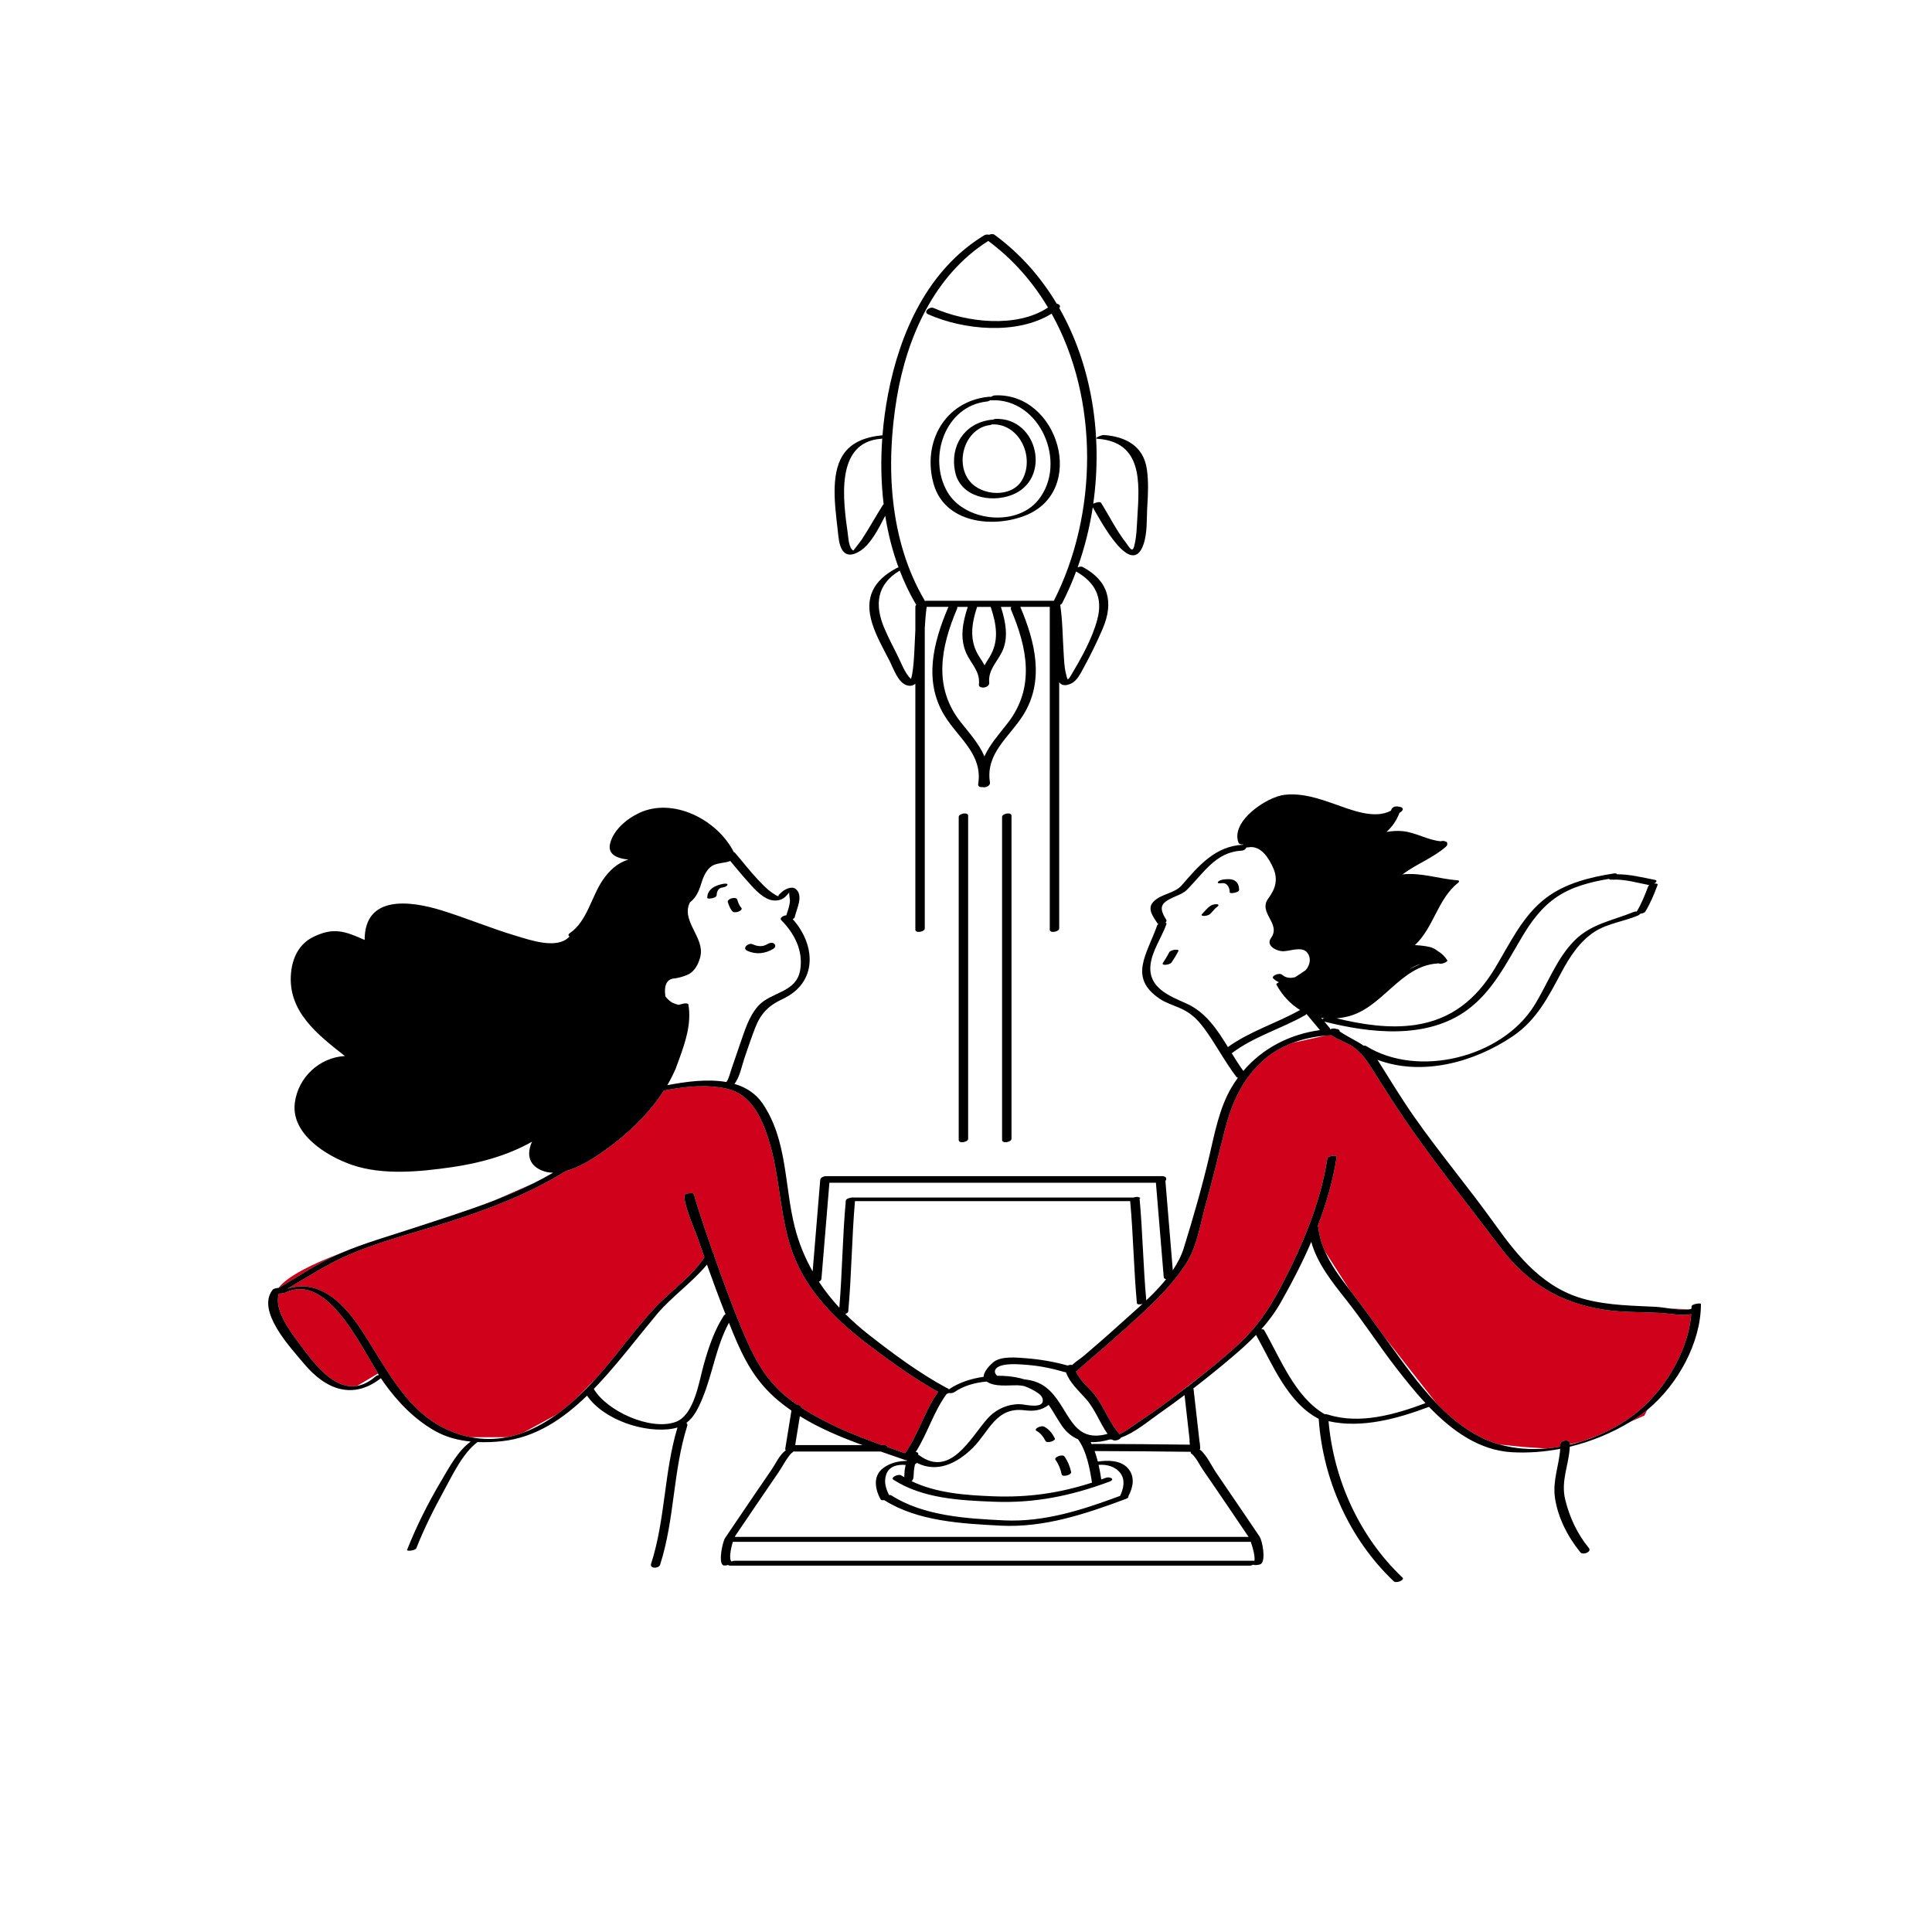 <svg xmlns="http://www.w3.org/2000/svg" xmlns:xlink="http://www.w3.org/1999/xlink" id="Layer_1" x="0px" y="0px" width="595.28px" height="595.28px" viewBox="0 0 595.28 595.28" xml:space="preserve"><path id="color_x5F_2" fill="#d0021b" d="M116.459,423.208l-6.431,3.811c-7.477,1.278-13.689-7.517-18.114-13.484 c-2.579-3.479-7.627-10.128-5.97-14.982c0.48,0.071,1.597-0.094,1.968-0.273C100.362,392.241,110.294,413.034,116.459,423.208z  M244.976,387.927c-5.019-12.032-4.328-25.219-8.367-37.497c-2.124-6.456-5.416-13.372-12.698-14.983 c-3.145-0.695-6.333-0.869-9.518-0.717l-1.364,0.094c-2.844,0.216-5.681,0.658-8.475,1.221c-5.391,8.379-13.4,15.421-21.427,20.602 c-2.393,1.544-5.525,3.302-8.745,4.168c-12.77,7.908-26.997,12.964-41.32,17.295c-8.582,2.595-17.511,5.007-25.739,8.585 c-6.604,2.873-12.611,6.771-18.794,10.411c9.165-3,16.504,3.487,21.809,11.169c7.958,11.523,14.135,26.376,27.808,32.371 c2.343,1.027,4.639,1.74,6.885,2.181h11.185c1.729-0.337,3.425-0.815,5.082-1.43l10.039-5.456c2.229-1.591,4.371-3.373,6.424-5.274 l5.813-5.915c0.535-0.591,1.064-1.186,1.583-1.784c5.655-6.518,10.681-13.634,16.561-19.945c4.883-5.24,11.374-9.608,15.317-15.612 c-0.714-2.036-1.424-4.074-2.119-6.115c-0.461-1.355-5.252-12.353-3.705-13.344c0.624-0.4,3.558-0.554,2.269,0.271 c0.619-0.396,0.336-0.127,0.618,0.841c0.321,1.105,0.662,2.204,1.013,3.299c1.162,3.628,2.377,7.24,3.626,10.839 c0.373,1.074,0.754,2.145,1.13,3.218c0.177,0.016,0.28,0.049,0.249,0.098c-0.045,0.071-0.095,0.139-0.141,0.209 c2.722,7.748,5.55,15.467,8.712,23.043c3.639,8.721,7.308,15.951,15.14,21.773c0.629,0.467,1.267,0.917,1.909,1.36 c0.632-0.031,1.174,0.195,1.142,0.761c7.678,5.062,16.209,8.491,24.86,11.59c0.243,0,0.486,0,0.729,0c0.695,0,0.924,0.25,0.88,0.572 c1.837,0.65,3.676,1.291,5.512,1.932c4.18-5.878,5.979-13.053,10.2-18.903c-7.238-3.955-14.247-9.069-20.801-13.992 C258.692,407.679,249.669,399.178,244.976,387.927z M104.55,386.304c0.133-0.058,0.269-0.11,0.402-0.167 c-8.611,3.261-16.279,6.994-19.139,10.675c0.036-0.003,0.072-0.007,0.107-0.01C92.061,393.205,98.01,389.149,104.55,386.304z  M152.431,369.828c4.075-1.583,8.089-3.311,12.017-5.273L152.431,369.828z M355.261,398.632l-2.076,2.015 c0,0.005,0.001,0.011,0.001,0.017C353.887,399.999,354.579,399.321,355.261,398.632z M502.428,438.029l4.239-1.87 c0,0,0.318-0.676,0.855-1.713c-1.214,1.004-2.461,1.933-3.74,2.752C503.336,437.483,502.881,437.754,502.428,438.029z  M520.468,403.438l-6.025-0.274C516.615,403.452,518.931,403.703,520.468,403.438z M512.097,404.572 c-5.896-0.367-11.822-0.125-17.684-1.007c-13.863-2.085-23.965-8.38-32.351-19.502c-8.932-11.846-18.226-23.5-26.787-35.614 c-4.43-6.27-8.466-12.68-12.552-19.164c-2.082-3.304-4.177-6.197-7.836-7.867c-1.643-0.75-3.223-1.48-4.716-2.436 c-0.643,0.028-1.285,0.066-1.928,0.123c-1.744,0.387-4.588,1.019-9.243,2.054c-0.283,0.063-0.539,0.144-0.813,0.212 c-3.501,1.337-6.764,3.26-9.539,5.878c-6.127,5.783-9.21,12.897-11.264,20.958c-1.973,7.742-3.8,15.5-5.955,23.197 c-1.61,5.751-2.604,12.66-5.867,17.772c-5.017,7.862-12.35,14.357-19.232,20.543c-3.302,2.968-6.655,5.878-10.027,8.766 c-1.039,0.889-2.084,1.771-3.109,2.677c-0.425,0.375-1.011,1.32-0.816,0.561c-0.091,0.356-0.436,0.64-0.857,0.825 c1.437,3.256,4.53,5.254,6.517,8.222c2.443,3.649,4.015,7.754,6.888,11.101c1.905-0.783,3.904-2.436,5.381-3.41 c3.238-2.135,6.409-4.37,9.528-6.674c0.59-0.436,1.173-0.882,1.761-1.321l9.756-7.531c3.185-2.56,6.318-5.183,9.35-7.913 c6.44-5.798,10.342-11.592,14.377-19.369c6.332-12.202,11.782-25.026,13.896-38.69c0.121-0.781,3.003-1.316,2.871-0.463 c-1.134,7.329-3.214,14.472-5.893,21.407c0.133,0.026,0.221,0.072,0.229,0.146c0.284,2.668,1.036,5.182,2.089,7.574l7.47,11.64 c3.808,4.877,7.386,9.839,10.986,14.853l15.73,20.089c3.205,3.347,6.674,6.361,10.469,8.742l2.527,1.453 c0.486,0.257,0.969,0.521,1.465,0.756c1.67,0.79,3.405,1.421,5.184,1.919l7.232,0.748l7.115,0.474 c1.437-0.123,2.872-0.316,4.301-0.566c0.007-0.237,0.017-0.473,0.015-0.712c-0.007-1.289,2.926-1.74,2.935-0.227 c0,0.069-0.004,0.136-0.005,0.204l3.276-0.756c0.294-0.089,0.586-0.183,0.877-0.277l4.703-1.763 c4.076-1.746,7.88-3.959,11.187-6.525c2.694-2.091,5.255-4.687,7.555-7.596c0.442-0.635,0.898-1.242,1.359-1.802 c4.577-6.357,7.845-13.984,8.438-21.357C518.271,405.498,514.68,404.733,512.097,404.572z"></path><path id="color_x5F_1" d="M231.879,290.933c1.501,0.696,3.082,0.883,4.547-0.024c0.607-0.375,1.436-0.622,2.081-0.163 c0.557,0.396,0.402,1.206-0.144,1.544c-2.529,1.565-5.404,1.916-8.145,0.644C228.533,292.151,230.633,290.355,231.879,290.933z  M224.256,277.959c0.338,1.013,0.695,2.071,1.442,2.863c0.732,0.775,3.491-0.305,2.685-1.159c-0.655-0.693-0.934-1.594-1.229-2.48 C226.795,276.108,223.912,276.93,224.256,277.959z M222.954,272.304c-2.409,0.431-4.985,1.542-5.043,4.319 c-0.012,0.548,2.878,0.128,2.897-0.776c0.014-0.635,0.17-1.277,0.582-1.775c0.372-0.449,0.712-0.525,1.055-0.586 c0.495-0.088,1.457-0.292,1.688-0.831C224.355,272.136,223.136,272.271,222.954,272.304z M361.892,292.646 c-0.548,0.088-1.403,0.306-1.681,0.854c-0.559,1.102-1.208,2.145-1.893,3.172c-0.351,0.526,0.301,0.619,0.718,0.599 c0.554-0.026,1.588-0.211,1.931-0.725c0.76-1.139,1.495-2.285,2.116-3.508C363.349,292.511,362.059,292.619,361.892,292.646z  M374.932,278.604c-0.68-0.053-1.488,0.161-2.049,0.549c-1.002,0.693-1.696,1.643-2.537,2.502c-0.473,0.482,0.41,0.578,0.708,0.561 c0.641-0.037,1.467-0.238,1.933-0.715c0.712-0.727,1.293-1.588,2.139-2.173C375.589,279.008,375.497,278.649,374.932,278.604z  M381.799,274.177c-0.018-1.043-0.29-2.053-1.159-2.703c-1.023-0.765-2.522-0.629-3.702-0.478c-0.484,0.062-1.458,0.304-1.693,0.811 c-0.233,0.503,1.014,0.336,1.169,0.316c1.74-0.222,2.461,1.353,2.487,2.831C378.91,275.487,381.813,275.033,381.799,274.177z  M524.086,401.767c0,11.956-7.145,24.891-16.564,32.679c-1.214,1.004-2.461,1.933-3.74,2.752c-0.445,0.285-0.901,0.556-1.354,0.831 c-5.768,3.498-12.139,6.137-18.751,7.736c-0.257,5.641-2.85,10.504-1.39,16.378c1.359,5.471,3.707,10.486,7.286,14.861 c0.932,1.139-1.826,2.284-2.654,1.271c-3.856-4.714-6.943-10.727-7.817-16.812c-0.765-5.331,1.296-9.928,1.618-15.05 c-4.888,0.942-9.874,1.315-14.812,1.046c-10.185-0.556-18.57-6.661-25.613-13.985c-9.601,3.606-20.692,6.726-30.954,4.412 c1.602,18.12,9.54,35.631,22.79,48.201c0.796,0.755-1.936,1.856-2.688,1.142c-13.693-12.99-21.838-31.298-23.131-50.062 c-9.572-4.934-14.271-16.862-19.301-25.847c-2.105,2.182-4.381,4.252-6.849,6.361c-4.077,3.483-8.252,6.864-12.508,10.14 c0.059,0.094,0.104,0.201,0.119,0.331c0.597,5.274,1.194,10.547,1.792,15.821c0.148,0.732,0.176,1.143,0.235,2.17 c0.01,0.173-0.05,0.335-0.154,0.481c0.016,0.01,0.035,0.018,0.049,0.028c2.045,1.527,3.626,5.077,5.044,7.143 c2.834,4.132,5.652,8.274,8.463,12.421c1.625,2.396,3.249,4.793,4.869,7.193c0.911,1.35,1.997,7.278,0.473,8.445 c-0.459,0.352-1.893,0.488-2.427,0.251c-0.345,0.175-0.717,0.299-1,0.299c-53.33,0-106.66,0-159.989,0 c-0.468,0-0.698-0.088-0.77-0.221c-0.62,0.211-1.323,0.283-1.668,0.019c-1.345-1.03-0.076-7.137,0.758-8.372 c1.758-2.602,3.518-5.202,5.281-7.799c2.965-4.369,5.931-8.738,8.927-13.085c1.217-1.766,2.515-4.633,4.274-5.946 c0.04-0.03,0.106-0.067,0.186-0.106c-0.126-0.14-0.2-0.316-0.167-0.521c0.635-3.914,1.27-7.829,1.904-11.743 c-1.335-0.924-2.639-1.896-3.892-2.939c-7.197-5.991-10.669-12.664-14.169-21.145c-0.409-0.99-0.795-1.989-1.195-2.982 c-3.973,7.324-4.989,15.609-8.17,23.292c-1.273,3.075-2.62,5.828-4.953,7.577c0.263,0.197,0.395,0.508,0.253,0.956 c-4.404,13.937-3.849,28.834-8.35,42.752c-0.39,1.205-3.28,1.271-2.767-0.317c4.417-13.656,3.974-28.271,8.128-41.996 c-0.446,0.143-0.911,0.268-1.414,0.357c-8.552,1.52-21.289-2.627-26.451-10.154c-7.268,7.048-15.719,12.858-26.108,14.015 c-2.486,0.277-5.067,0.397-7.641,0.28c-4.58,3.429-7.716,10.191-10.351,15c-3.148,5.747-6.096,11.622-8.504,17.72 c-0.288,0.729-3.045,1-2.855,0.521c2.882-7.299,6.457-14.403,10.456-21.152c2.462-4.155,5.131-9.306,9.163-12.242 c-3.822-0.381-7.566-1.348-10.891-3.21c-6.405-3.588-11.554-8.934-15.809-14.864c-0.311-0.433-0.637-0.925-0.974-1.45 c-8.478,6.637-16.84,3.759-23.751-4.535c-3.943-4.731-14.77-16.132-9.609-22.704c0.28-0.356,1.119-0.536,1.817-0.598 c0.036-0.003,0.072-0.007,0.107-0.01c6.141-3.598,12.09-7.654,18.63-10.499c0.133-0.058,0.269-0.11,0.402-0.167 c7.338-3.148,15.051-5.303,22.624-7.8c8.377-2.762,16.733-5.355,24.855-8.51c4.075-1.583,8.089-3.311,12.017-5.273 c2.013-1.005,4.003-2.071,5.967-3.213c-1.271-0.023-2.516-0.25-3.689-0.776c-4.156-1.863-4.333-5.375-2.81-8.784 c-7.567,4.304-16.279,6.637-24.828,7.868c-9.717,1.398-21.208,2.542-30.691-0.735c-7.665-2.649-18.844-9.449-17.558-19.157 c1.043-7.877,7.633-13.929,15.417-14.375c-8.388-6.584-17.766-13.783-16.581-25.708c0.46-4.634,2.492-8.857,6.862-10.994 c6.146-3.004,9.709-1.817,15.772,0.932c0.014,0.006,0.023,0.014,0.037,0.021c-0.028-13.741,13.599-12.258,23.751-9.113 c7.688,2.382,15.127,5.516,22.84,7.814c4.402,1.312,12.827,4.346,16.55,0.203c-0.427-0.216-0.535-0.608,0.201-1.114 c5.178-3.557,6.615-11.313,10.054-16.294c2.108-3.054,4.61-5.297,7.862-6.272c-3.085-0.297-6.497-1.391-5.634-4.918 c1.042-4.26,5.152-7.65,8.967-9.446c10.465-4.926,24.12,2.084,29.158,12.075c0.133,0.023,0.241,0.067,0.306,0.143 c2.365,2.713,4.538,5.59,7.012,8.208c1.407,1.489,2.86,3.076,4.575,4.222c0.617,0.413,1.352,0.973,2.102,1.104 c-0.754-0.132,0.257-0.863,0.501-1.121c0.897-0.953,3.239-2.266,4.538-1.235c2.573,2.042,0.27,6.21-0.29,8.777 c-0.043,0.198-0.287,0.375-0.612,0.516c7.153,8.004,7.774,19.602-3.148,24.666c-4.32,2.003-6.712,4.457-8.414,8.861 c-1.194,3.093-2.246,6.234-3.319,9.371c-0.771,2.253-1.407,5.806-3.063,7.89c3.452,1.01,6.493,2.862,8.643,6.003 c7.723,11.285,6.712,25.369,9.939,38.093c1.252,4.937,3.126,9.481,5.515,13.687c0.779-9.402,1.558-18.805,2.336-28.207 c0.063-0.772,1.224-1.237,2.065-1.133c0.042-0.003,0.082-0.01,0.125-0.01c34.266,0,68.533,0,102.799,0 c0.26-0.04,0.51-0.035,0.723,0.021c1.007,0.132,1.103,0.908,0.644,1.453c0.759,9.169,1.519,18.338,2.278,27.507 c1.471-2.189,2.66-4.489,3.411-6.915c2.892-9.346,5.625-18.797,7.855-28.325c1.65-7.052,3.085-14.71,6.797-21.042 c0.62-1.057,1.299-2.055,2.006-3.023c-0.184-0.029-0.335-0.09-0.419-0.201c-3.705-4.82-6.455-10.281-10.09-15.145 c-2.184-2.921-4.291-4.859-7.765-6.294c-1.948-0.805-4.075-1.519-5.837-2.7c-9.792-6.565-3.851-13.805-0.774-22.601 c0.052-0.148,0.185-0.281,0.362-0.396c-0.106-0.057-0.198-0.129-0.261-0.228c-1.375-2.133-3.353-4.538-1.196-6.735 c2.369-2.414,6.456-2.443,8.688-5.027c5.165-5.979,10.313-12.021,18.733-12.454c0.056-0.003,0.101,0.001,0.152,0.001 c-0.002-0.048-0.012-0.096-0.003-0.144c-0.624,0.087-1.246-0.057-1.434-0.565c-2.451-6.618,8.838-14.138,14.295-14.699 c5.476-0.563,10.343,1.116,15.435,2.895c5.003,1.748,12.179,4.768,17.275,1.989c0.05-0.14,0.11-0.274,0.156-0.416 c0.25-0.77,1.528-1.071,2.277-0.772c0.948,0.017,1.774,0.638,0.711,1.503c-0.173,0.141-0.356,0.255-0.534,0.383 c-0.887,2.314-2.241,4.291-3.991,5.861c1.711-0.278,3.426-0.409,5.088-0.225c4.095,0.453,7.604,2.759,11.661,3.108 c0.481-0.188,1.028-0.13,1.429,0.079c0.391,0.066,0.526,0.252,0.495,0.481c0.146,0.322,0.067,0.727-0.415,1.147 c-4.014,3.503-9.11,5.321-13.337,8.504c5.733-0.64,11.046,1.336,16.961,1.827c0.598,0.049,0.62,0.389,0.195,0.729 c-6.375,5.092-7.49,13.8-13.33,19.227c1.309,0.068,3.18,0.23,4.721,0.616c0.83,0.208,1.628,0.674,2.333,1.217 c1.13,0.67,2.134,1.598,2.928,2.844c0.307,0.481-2.004,1.441-2.752,0.92c-0.122,0.034-0.234,0.058-0.322,0.064 c-11.524,0.784-16.822,13.735-27.68,16.361c-1.128,0.273-2.242,0.452-3.337,0.544c7.836,1.885,16.128,3.2,24.127,2.039 c11.113-1.614,18.765-7.815,24.506-17.25c4.721-7.758,8.579-16.414,16.013-21.994c5.906-4.434,13.489-6.295,20.65-7.424 c0.714-0.113,1.03,0.018,1.088,0.239c3.951-0.021,7.724,0.969,11.607,1.71c0.951,0.181,0.534,0.739-0.169,1.147 c0.658-0.063,1.205,0.061,1.061,0.445c-1.065,2.838-2.2,5.61-3.78,8.206c-0.208,0.341-0.966,0.604-1.636,0.675 c-0.074,0.194-0.315,0.404-0.798,0.603c-4.199,1.729-9.231,2.4-13.071,4.839c-4.736,3.008-7.859,7.921-10.448,12.783 c-4.016,7.541-7.643,14.606-14.905,19.511c-11.909,8.045-27.973,12.389-41.677,7.245c0.049,0.075,0.101,0.142,0.149,0.22 c3.698,5.868,7.244,11.741,11.232,17.43c7.899,11.267,16.761,21.765,24.755,32.949c7.422,10.384,15.335,20.058,28.304,23.31 c7.143,1.791,14.126,1.833,21.406,2.208c1.064,0.055,2.588,0.286,4.192,0.499c2.172,0.288,4.489,0.539,6.025,0.274 c0.256-0.044,0.484-0.106,0.692-0.181c0.006-0.238,0.028-0.477,0.028-0.714C521.188,401.78,524.086,401.393,524.086,401.767z  M407.086,313.603c0.123,0.148,0.247,0.295,0.37,0.443c0.1-0.117,0.251-0.234,0.432-0.343 C407.62,313.672,407.351,313.646,407.086,313.603z M408.064,314.777c0.569,0.683,1.139,1.366,1.708,2.049 c0.072,0.086,0.052,0.185-0.021,0.288c0.056-0.003,0.113-0.005,0.169-0.008c0.615-0.233,1.352-0.322,1.766-0.072 c0.785,0.019,1.104,0.365,1.084,0.762c2.593,1.761,5.106,2.815,7.381,4.398c0.306-0.033,0.584-0.009,0.765,0.104 c15.951,9.93,41.75,3.587,51.764-12.408c4.146-6.623,6.855-14.455,12.447-20.087c5.155-5.192,11.705-6.127,18.233-8.815 c0.313-0.129,0.651-0.17,0.957-0.15c1.474-2.443,2.517-5.069,3.517-7.734c0.057-0.15,0.19-0.284,0.366-0.4 c-0.049-0.001-0.099-0.003-0.143-0.011c-3.74-0.713-7.488-1.867-11.334-1.651c-0.546,0.031-0.867-0.073-1.025-0.238 c-5.536,0.926-11.256,2.355-15.955,5.515c-4.714,3.17-7.904,7.543-10.778,12.362c-4.854,8.135-9.102,16.815-16.929,22.538 C439.548,320.347,422.119,318.337,408.064,314.777z M437.704,297.064c-0.124,0.032-0.244,0.061-0.371,0.095 c-1.005,0.268-2.079,0.828-3.197,1.569C435.285,298.086,436.469,297.525,437.704,297.064z M378.343,322.611 c6.833-4.912,14.93-7.311,22.23-11.418c-2.938-1.787-5.447-4.431-7.309-7.85c-0.099-0.181,0.279-0.456,0.792-0.677 c-0.588-0.281-1.154-0.642-1.68-1.108c-0.941-0.835,1.79-1.995,2.67-1.214c1.142,1.014,2.619,1.141,4.022,0.725 c1.004-0.64,2.253-1.454,3.245-2.154c1.047-1.255,1.578-2.839,1.045-4.342c-1.22-3.441-5.119-1.643-7.759-1.489 c-2.08,0.121-5.728-1.624-3.989-4.048c3.264-4.551-4.147-7.757-0.797-12.252c2.145-2.879,3.032-5.792,1.524-9.246 c-1.295-2.967-3.795-7.196-7.743-6.461c-0.213,0.04-0.406,0.046-0.581,0.032c-0.128,0.465-0.717,0.962-1.494,1.002 c-8.01,0.412-11.75,7.036-16.862,12.095c-0.997,0.986-2.274,1.456-3.525,2.003c-4.066,1.782-5.477,2.992-2.822,7.11 c0.235,0.365,0.094,0.716-0.22,0.993c0.25,0.06,0.392,0.185,0.321,0.388c-1.464,4.186-4.595,8.423-4.95,12.916 c-0.535,6.77,5.81,9.236,11.027,11.556C371.471,311.833,374.989,317.152,378.343,322.611z M383.085,329.966 c6.001-7.036,14.394-11.329,23.613-12.568c-1.38-1.656-2.76-3.313-4.141-4.969c-0.12,0.146-0.287,0.288-0.518,0.419 c-7.392,4.193-15.69,6.503-22.522,11.679C380.663,326.394,381.825,328.237,383.085,329.966z M252.318,394.919 c1.862,2.831,3.971,5.497,6.295,8.013c0.906-10.986,0.983-22.032,1.997-33.01c0.069-0.751,2.084-1.092,2.709-0.927 c0.072-0.014,0.137-0.023,0.183-0.023c28.589,0,57.178,0,85.767,0c0.689-0.231,1.499-0.269,1.755,0.003 c0.444,0.014,0.388,0.161,0.1,0.346c0.956,10.422,1.102,20.905,2.06,31.327c0,0.005,0.001,0.011,0.001,0.017 c0.701-0.666,1.393-1.343,2.075-2.032c1.426-1.441,2.791-2.936,4.04-4.487c-0.4-0.053-0.704-0.254-0.736-0.645 c-0.803-9.693-1.606-19.387-2.409-29.081c-33.535,0-67.07,0-100.605,0c-0.816,9.862-1.634,19.724-2.451,29.586 C253.067,394.404,252.741,394.72,252.318,394.919z M345.204,453.885c-1.589-2.086-4.206-2.718-6.71-2.54 c0.351,1.559,0.614,3.092,0.829,4.494c0.459-0.164,0.917-0.324,1.378-0.495c1.299-0.481,3.043,0.467,1.14,1.172 c-11.842,4.386-22.993,6.687-35.625,6.192c-10.434-0.409-21.845-0.965-30.896-6.75c-1.162-0.742,1.522-1.895,2.309-1.392 c0.323,0.206,0.654,0.393,0.982,0.586c0.076-0.701,0.058-1.686,0.13-2.195c0.076-0.537,0.179-1.063,0.296-1.583 c-2.449-0.211-5.084,0.33-5.992,2.97c-0.75,2.183-0.122,4.322,0.891,6.286c0.276-0.02,0.523,0.01,0.687,0.115 c9.931,6.374,23.247,7.161,34.715,7.704c12.477,0.591,24.207-3.247,35.784-7.542C346.176,458.693,346.798,455.978,345.204,453.885z  M260.446,404.838c2.197,2.203,4.556,4.292,7.07,6.268c7.487,5.881,15.642,11.926,24.05,16.481c0.244,0.064,0.453,0.174,0.59,0.324 c0.087,0.046,0.174,0.098,0.262,0.144c2.943-2.021,6.743-3.291,10.664-3.842c-0.042-1.68,2.184-3.88,3.069-4.571 c2.389-1.867,7.2-1.365,9.989-1.145c4.345,0.343,8.638,1.068,12.833,2.248c0.452-0.199,0.994-0.277,1.414-0.174 c1.068-1.093,2.731-2.104,3.532-2.79c3.651-3.127,7.292-6.269,10.847-9.507c2.257-2.056,4.777-4.222,7.265-6.524 c-0.789,0.237-1.694,0.226-1.734-0.208c-0.969-10.466-1.111-20.994-2.071-31.46c-28.265,0-56.53,0-84.795,0 c-0.99,11.319-1.036,22.708-2.079,34.024C261.322,404.428,260.931,404.674,260.446,404.838z M315.641,427.09 c-0.67-0.145-1.375-0.245-2.146-0.26c-2.836-0.055-7.001,0.586-9.48-1.152c-3.634,0.312-7.185,1.328-9.95,3.264 c-0.414,0.29-1.188,0.376-1.725,0.271c-0.197,0.11-0.423,0.208-0.657,0.282c-4.038,5.465-5.879,12.163-9.523,17.874 c0.541,0.061,0.915,0.334,0.724,0.869c0.106,0.027,0.204,0.063,0.281,0.121c9.625,7.136,15.821-5.31,21.068-11.229 c2.591-2.922,6.313-4.591,10.194-4.469c1.246,0.039,6.696,1.468,6.871-1.001c0.075-1.058-0.617-1.833-1.433-2.402 C318.586,428.364,317.136,427.646,315.641,427.09z M332.145,443.464c-1.896-0.801-3.601-2.173-5.026-4.261 c-1.401-2.052-2.611-4.315-3.992-6.34c-2.298,1.756-4.643,2.018-7.507,1.661c-8.723-1.086-10.889,6.582-15.791,11.481 c-4.966,4.962-11.155,7.885-17.324,4.721c-0.145,0.172-0.413,0.347-0.517,0.396c-0.02,0.009-0.042,0.016-0.063,0.025 c-0.167,0.76-0.288,1.531-0.361,2.31c-0.073,0.77,0.04,1.876-0.384,2.566c-0.077,0.125-0.198,0.234-0.345,0.33 c7.682,3.71,16.676,4.344,25.083,4.673c10.841,0.425,20.489-0.957,30.54-4.208C335.828,452.663,334.794,447.036,332.145,443.464z  M341.252,441.799c-2.417-3.415-3.784-7.478-6.542-10.645c-2.295-2.636-5.082-5.018-6.28-8.348c-0.132,0.003-0.26-0.005-0.373-0.039 c-3.745-1.109-7.622-1.914-11.521-2.222c-2.151-0.17-4.354-0.358-6.505-0.089c-3.85,0.48-4.064,2.339-2.79,3.441 c2.509-0.031,4.96,0.225,7.157,0.764c0.266,0.065,0.673,0.18,1.171,0.336c2.338,0.249,4.57,0.843,6.643,2.423 C329.465,432.949,329.59,445.041,341.252,441.799z M230.024,271.195c-1.72-1.924-3.338-3.93-4.999-5.902 c-0.043,0.004-0.085,0.007-0.127,0.01c-0.116,0.053-0.228,0.108-0.374,0.153c-1.495,0.461-3.692,0.482-5.027,1.284 c-0.559,0.336-1.041,0.8-1.46,1.33c-0.066,0.083-0.13,0.168-0.193,0.255c-0.679,0.937-1.171,2.046-1.497,3.07 c-0.869,2.735-1.556,4.949-3.765,6.64c-2.872,5.689,4.552,10.752,3.232,16.591c-0.492,2.174-1.699,4.695-3.882,5.668 c-1.313,0.586-2.482,0.911-3.91,1.161c-2.503,0.088-3.506,1.936-3.008,5.543c0.602,0.8,1.314,1.447,2.133,1.952 c0.691,0.298,1.344,0.517,1.927,0.667c0.027-0.008,0.044-0.02,0.073-0.027c0.445-0.111,0.891-0.223,1.336-0.334 c0.356-0.089,1.541-0.285,1.64,0.326c0.932,5.693-0.826,11.153-2.754,16.468c-0.311,0.856-0.625,1.708-0.934,2.557 c-0.107,0.295-0.215,0.591-0.321,0.885c-0.024,0.068-0.064,0.132-0.112,0.194c-0.702,1.601-1.508,3.163-2.402,4.685 c5.478-1.056,12.253-2.03,18.212-0.979c0.772-1.006,1.22-3.054,1.557-4c0.932-2.625,1.792-5.273,2.715-7.9 c1.409-4.006,2.653-8.309,5.521-11.533c3.894-4.377,11.749-4.017,12.943-11.046c1.006-5.92-1.727-11.252-5.811-15.385 c-0.65-0.658,0.508-1.411,1.549-1.51c0.465-1.525,1.1-3.099,1.109-4.64c0.002-0.362-0.37-2.214-0.178-2.451 c-0.418,0.517-0.823,0.994-1.311,1.446c-1.219,1.129-3.22,1.341-4.725,0.839C234.359,276.27,231.934,273.331,230.024,271.195z  M116.729,423.65c-0.09-0.146-0.179-0.291-0.271-0.442c-6.165-10.174-16.097-30.967-28.547-24.929 c-0.371,0.18-1.487,0.345-1.968,0.273c-1.657,4.854,3.391,11.503,5.97,14.982c4.425,5.967,10.637,14.762,18.114,13.484 c1.864-0.318,3.805-1.253,5.818-3.025C115.996,423.862,116.338,423.742,116.729,423.65z M177.761,430.666 c2.026-1.876,3.964-3.869,5.813-5.915c0.535-0.591,1.064-1.186,1.583-1.784c5.655-6.518,10.681-13.634,16.561-19.945 c4.883-5.24,11.374-9.608,15.317-15.612c-0.714-2.036-1.424-4.074-2.119-6.115c-0.461-1.355-5.252-12.353-3.705-13.344 c0.624-0.4,3.558-0.554,2.269,0.271c0.619-0.396,0.336-0.127,0.618,0.841c0.321,1.105,0.662,2.204,1.013,3.299 c1.162,3.628,2.377,7.24,3.626,10.839c0.373,1.074,0.754,2.145,1.13,3.218c0.177,0.016,0.28,0.049,0.249,0.098 c-0.045,0.071-0.095,0.139-0.141,0.209c2.722,7.748,5.55,15.467,8.712,23.043c3.639,8.721,7.308,15.951,15.14,21.773 c0.629,0.467,1.267,0.917,1.909,1.36c0.632-0.031,1.174,0.195,1.142,0.761c7.678,5.062,16.209,8.491,24.86,11.59 c0.243,0,0.486,0,0.729,0c0.695,0,0.924,0.25,0.88,0.572c1.837,0.65,3.676,1.291,5.512,1.932c4.18-5.878,5.979-13.053,10.2-18.903 c-7.238-3.955-14.247-9.069-20.801-13.992c-9.565-7.185-18.588-15.686-23.282-26.937c-5.019-12.032-4.328-25.219-8.367-37.497 c-2.124-6.456-5.416-13.372-12.698-14.983c-3.145-0.695-6.333-0.869-9.518-0.717c-0.455,0.021-0.91,0.06-1.364,0.094 c-2.844,0.216-5.681,0.658-8.475,1.221c-5.391,8.379-13.4,15.421-21.427,20.602c-2.393,1.544-5.525,3.302-8.745,4.168 c-12.77,7.908-26.997,12.964-41.32,17.295c-8.582,2.595-17.511,5.007-25.739,8.585c-6.604,2.873-12.611,6.771-18.794,10.411 c9.165-3,16.504,3.487,21.809,11.169c7.958,11.523,14.135,26.376,27.808,32.371c2.343,1.027,4.639,1.74,6.885,2.181 c3.877,0.761,7.607,0.697,11.185,0c1.729-0.337,3.425-0.815,5.082-1.43c3.516-1.305,6.865-3.189,10.039-5.456 C173.566,434.349,175.708,432.567,177.761,430.666z M223.546,404.952c-1.998-5.067-3.899-10.174-5.723-15.308 c-4.579,5.55-10.885,9.878-15.493,15.378c-5.736,6.846-11.092,13.985-17.144,20.568c-0.729,0.793-1.476,1.577-2.229,2.354 c4.014,6.849,17.428,12.937,25.161,10.199c5.86-2.075,7.26-12.571,8.745-17.786c1.497-5.258,3.178-10.327,6.137-14.967 C223.113,405.214,223.308,405.066,223.546,404.952z M246.454,436.345c-0.481,2.97-0.963,5.94-1.445,8.91c6.917,0,13.833,0,20.748,0 C259.063,442.812,252.445,440.057,246.454,436.345z M386.275,480.892c0.088,0,0.16,0.006,0.232,0.012 c0.251-1.237-0.454-4.022-1.138-5.875c-0.09,0.017-0.176,0.029-0.255,0.029c-53.103,0-106.205,0-159.307,0 c-0.676,2.174-1.253,5.399-0.423,6.035c0.014,0.01,0.018,0.022,0.029,0.033c0.307-0.141,0.625-0.234,0.873-0.234 C279.616,480.892,332.945,480.892,386.275,480.892z M367.264,448.002c-0.197-0.068-0.333-0.187-0.363-0.368 c-0.002-0.012-0.004-0.025-0.006-0.037c-0.016-0.096-0.005-0.184,0.016-0.269c-9.879-0.129-19.758-0.208-29.638-0.232 c0.384,1.053,0.707,2.143,0.98,3.235c3.034-0.452,7.027-0.452,9.235,2.026c2.317,2.6,1.677,5.847,0.171,8.676 c0.112,0.248-0.078,0.554-0.808,0.826c-12.462,4.642-25.202,8.923-38.646,8.215c-11.84-0.623-25.495-1.326-35.782-7.873 c-0.491,0.084-0.927,0.053-1.072-0.206c-1.793-3.196-2.47-7.328,0.9-9.757c2.076-1.497,4.594-2.091,7.118-2.109 c0.023-0.075,0.049-0.15,0.073-0.225c-0.186,0.019-0.35,0.015-0.466-0.026c-2.514-0.886-5.07-1.756-7.638-2.646 c-8.962,0-17.924,0-26.885,0c-0.099,0.176-0.294,0.33-0.536,0.457c-1.341,1.276-2.954,4.366-4.05,5.961 c-2.487,3.62-4.959,7.25-7.427,10.884c-1.965,2.894-3.927,5.79-5.886,8.689c-0.055,0.082-0.115,0.192-0.177,0.318 c52.775,0,105.55,0,158.325,0c-0.017-0.027-0.035-0.063-0.051-0.087c-2.064-3.053-4.131-6.104-6.202-9.152 c-2.599-3.824-5.198-7.649-7.826-11.453C369.662,451.46,368.606,449.189,367.264,448.002z M364.977,429.85 c-2.604,1.958-5.229,3.887-7.898,5.749c-3.32,2.315-7.475,5.875-11.684,7.339c-0.329,0.721-2.065,1.241-2.734,0.62 c-0.264,0.01-0.441-0.02-0.551-0.075c-2.095,0.63-4.135,0.941-6.06,0.845c0.116,0.216,0.231,0.434,0.339,0.657 c0.168-0.057,0.354-0.09,0.56-0.089c9.893,0.022,19.785,0.103,29.676,0.23c-0.049-0.369-0.093-0.739-0.121-1.111 c-0.015-0.131,0.003-0.255,0.036-0.375C366.018,439.043,365.498,434.447,364.977,429.85z M439.212,432.33 c-3.209-3.457-6.136-7.129-8.821-10.583c-5.469-7.032-10.267-14.521-15.805-21.5c-4.245-5.349-8.724-10.985-10.56-17.608 c-2.751,6.399-5.964,12.608-9.372,18.603c-1.785,3.14-3.805,5.841-6.041,8.35c0.407-0.055,0.747-0.016,0.866,0.192 c5.001,8.716,9.495,20.598,18.614,25.923c0.358-0.035,0.681,0.004,0.882,0.133c0.094,0.002,0.182,0.011,0.253,0.034 C418.985,438.967,429.967,435.806,439.212,432.33z M512.652,426.28c4.577-6.357,7.845-13.984,8.438-21.357 c-2.818,0.576-6.41-0.189-8.992-0.35c-5.896-0.367-11.822-0.125-17.684-1.007c-13.863-2.085-23.965-8.38-32.351-19.502 c-8.932-11.846-18.226-23.5-26.787-35.614c-4.43-6.27-8.466-12.68-12.552-19.164c-2.082-3.304-4.177-6.197-7.836-7.867 c-1.643-0.75-3.223-1.48-4.716-2.436c-0.643,0.028-1.285,0.066-1.928,0.123c-3.432,0.305-6.844,1.04-10.056,2.266 c-3.501,1.337-6.764,3.26-9.539,5.878c-6.127,5.783-9.21,12.897-11.264,20.958c-1.973,7.742-3.8,15.5-5.955,23.197 c-1.61,5.751-2.604,12.66-5.867,17.772c-5.017,7.862-12.35,14.357-19.232,20.543c-3.302,2.968-6.655,5.878-10.027,8.766 c-1.039,0.889-2.084,1.771-3.109,2.677c-0.425,0.375-1.011,1.32-0.816,0.561c-0.091,0.356-0.436,0.64-0.857,0.825 c1.437,3.256,4.53,5.254,6.517,8.222c2.443,3.649,4.015,7.754,6.888,11.101c1.905-0.783,3.904-2.436,5.381-3.41 c3.238-2.135,6.409-4.37,9.528-6.674c0.59-0.436,1.173-0.882,1.761-1.321c3.291-2.454,6.553-4.956,9.756-7.531 c3.185-2.56,6.318-5.183,9.35-7.913c6.44-5.798,10.342-11.592,14.377-19.369c6.332-12.202,11.782-25.026,13.896-38.69 c0.121-0.781,3.003-1.316,2.871-0.463c-1.134,7.329-3.214,14.472-5.893,21.407c0.133,0.026,0.221,0.072,0.229,0.146 c0.284,2.668,1.036,5.182,2.089,7.574c1.801,4.092,4.489,7.827,7.253,11.357c0.073,0.094,0.144,0.189,0.217,0.283 c3.808,4.877,7.386,9.839,10.986,14.853c0.404,0.563,0.808,1.125,1.214,1.689c4.313,6.006,9.035,12.675,14.517,18.4 c3.205,3.347,6.674,6.361,10.469,8.742c0.826,0.518,1.669,0.999,2.527,1.453c0.486,0.257,0.969,0.521,1.465,0.756 c1.67,0.79,3.405,1.421,5.184,1.919c4.581,1.283,9.462,1.64,14.347,1.222c1.437-0.123,2.872-0.316,4.301-0.566 c0.007-0.237,0.017-0.473,0.015-0.712c-0.007-1.289,2.926-1.74,2.935-0.227c0,0.069-0.004,0.136-0.005,0.204 c0,0.043-0.002,0.085-0.003,0.128c1.103-0.26,2.197-0.555,3.28-0.885c0.294-0.089,0.586-0.183,0.877-0.277 c1.599-0.517,3.169-1.106,4.703-1.763c4.076-1.746,7.88-3.959,11.187-6.525c2.694-2.091,5.255-4.687,7.555-7.596 C511.757,427.493,512.21,426.893,512.652,426.28z M321.728,439.576c-0.571-0.302-1.534,0.015-2.043,0.303 c-0.398,0.225-0.869,0.702-0.287,1.01c1.233,0.651,2.101,1.857,2.723,3.072c0.465,0.909,3.264-0.06,2.897-0.776 C324.25,441.683,323.241,440.375,321.728,439.576z M325.224,449.795c0.976,1.35,1.562,2.898,1.907,4.52 c0.189,0.89,3.098,0.166,2.897-0.776c-0.373-1.753-1.048-3.377-2.101-4.833C327.409,447.991,324.606,448.942,325.224,449.795z  M287.639,149.03c-3.514-12.612,3.34-25.323,16.885-26.767c0.349-0.037,0.599-0.02,0.775,0.03c0.399-0.248,0.876-0.448,1.214-0.464 c19.577-0.967,28.667,29.483,9.326,37.039C305.711,162.824,291,161.095,287.639,149.03z M291.877,151.528 c5.208,9.071,21.21,10.982,28.026,2.54c9.18-11.372,0.62-31.486-14.555-30.736c-0.096,0.005-0.175,0.002-0.252,0 c-0.277,0.188-0.633,0.338-1.011,0.379C291.166,125.087,285.817,140.975,291.877,151.528z M294.283,145.386 c-1.671-7.986,2.864-15.026,11.095-16.05c0.209-0.026,0.378-0.026,0.525-0.014c0.285-0.143,0.58-0.242,0.829-0.251 c13.159-0.491,17.415,18.815,4.899,23.486C305.106,154.994,295.896,153.096,294.283,145.386z M298.799,148.286 c3.694,4.528,12.898,5.2,16.115-0.371c4.018-6.958-0.713-17.407-9.207-17.168c-0.214,0.113-0.457,0.197-0.715,0.229 C297.386,131.922,294.052,142.469,298.799,148.286z M258.318,165.189c-0.699-6.971-2.551-17.096,0.674-23.706 c2.504-5.132,7.591-6.859,12.916-7.368c0.344-4.288,0.924-8.523,1.715-12.645c3.684-19.198,12.339-38.455,29.615-48.962 c0.434-0.264,1.034-0.294,1.536-0.178c0.558-0.239,1.225-0.299,1.638,0.003c7.937,5.797,14.292,13.063,19.174,21.237 c0.767,0.129,1.339,0.673,0.791,1.338c10.145,17.778,13.407,39.656,10.467,60.317c0.749-0.4,2.098-0.776,2.405-0.29 c2.531,3.998,4.645,8.37,7.547,12.119c1.173,1.516,2.082,3.519,2.671,1.212c0.764-2.989,0.792-6.024,0.983-9.083 c0.667-10.667,1.556-22.991-12.255-23.985c-1.439-0.104,1.276-1.212,1.883-1.168c6.745,0.485,12.276,3.374,13.299,10.605 c0.534,3.776,0.362,7.566,0.123,11.36c-0.24,3.805,0.086,8.099-1.176,11.754c-3.696,10.703-13.208-7.269-15.624-11.454 c-0.972,6.356-2.539,12.583-4.668,18.532c0.563-0.208,1.166-0.331,1.482-0.164c8.073,4.241,9.743,10.904,6.23,19.086 c-1.745,4.064-3.731,8.127-5.858,12.005c-0.918,1.673-1.985,3.982-3.841,4.85c-1.847,0.863-2.974,0.551-3.687-0.394 c0,25.291,0,50.581,0,75.872c0,1.007-2.904,1.609-2.904,0.339c0-33.144,0-66.289,0-99.433c-3.027,0-6.054,0-9.081,0 c0.001,0.003,0.004,0.006,0.005,0.009c4.614,10.85,7.538,22.88,0.817,33.448c-4.285,6.739-11.617,11.752-10.169,20.661 c0.167,1.025-1.408,1.691-2.308,1.412c-0.746,0.085-1.444-0.177-1.325-0.911c1.505-9.263-6.209-14.201-10.479-21.292 c-6.356-10.558-3.336-22.402,1.21-33.091c0.037-0.086,0.089-0.164,0.149-0.237c-2.251,0-4.502,0-6.752,0 c-0.3,2.196-0.467,4.405-0.582,6.617c0,30.826,0,61.651,0,92.477c0,1.007-2.904,1.609-2.904,0.339c0-25.248,0-50.496,0-75.745 c-0.744,0.614-1.7,0.864-2.9,0.374c-2.525-1.029-3.823-5.002-4.918-7.171c-1.934-3.832-4.188-7.669-5.475-11.785 c-2.508-8.018,0.421-13.325,7.652-17.123c0.107-0.057,0.27-0.107,0.455-0.151c-1.884-5.114-3.23-10.455-4.093-15.901 c-2.162,4.167-4.584,9.032-8.113,11.072C260.365,172.468,258.745,169.446,258.318,165.189z M282.036,194.131c0-2.413,0-4.827,0-7.24 c0-0.193,0.109-0.372,0.282-0.525c-0.02-0.026-0.043-0.047-0.061-0.076c-1.971-3.338-3.636-6.846-5.03-10.471 c-7.043,4.133-7.856,10.497-4.719,17.804c1.212,2.824,2.619,5.545,4.003,8.287c1.176,2.331,2.229,5.442,4.166,7.31 c0.147-0.458,0.279-0.919,0.363-1.396c0.397-2.262,0.551-4.56,0.67-6.851C281.831,198.696,281.907,196.412,282.036,194.131z  M311.613,186.992c-1.073,0-2.146,0-3.22,0c1.447,4.523,2.512,9.694,0.212,14.117c-1.606,3.091-4.214,5.524-3.809,9.273 c0.108,1.002-1.376,1.645-2.263,1.429c-0.546-0.055-0.974-0.341-0.911-0.928c0.43-3.978-2.33-6.208-3.856-9.547 c-2.146-4.695-1.115-9.624,0.417-14.345c-1.073,0-2.147,0-3.221,0c0.036,0.156,0.023,0.339-0.07,0.558 c-5.064,11.908-7.407,24.194,1.112,34.943c2.782,3.51,5.711,6.769,7.31,10.562c1.655-3.669,4.525-6.843,7.235-10.347 c8.39-10.848,6.003-23.003,0.931-34.931C311.356,187.485,311.429,187.216,311.613,186.992z M301.056,186.992 c-1.784,5.431-2.493,10.641,0.824,15.588c0.552,0.823,1.049,1.616,1.473,2.418c0.449-0.801,0.958-1.608,1.497-2.478 c3.086-4.974,2.189-10.125,0.416-15.463c-0.008-0.023-0.006-0.044-0.012-0.066C303.854,186.992,302.456,186.992,301.056,186.992z  M331.566,176.086c-1.25,3.342-2.669,6.598-4.279,9.724c-0.12,0.232-0.345,0.414-0.615,0.548c0.736,4.911,0.729,9.891,1.05,14.837 c0.142,2.188,0.201,4.5,0.773,6.63c0.106,0.396,0.233,1.044,0.482,1.527c0.124-0.117,0.268-0.246,0.457-0.399 c0.165-0.251,0.33-0.502,0.495-0.753c3.122-5.243,6.63-11.428,8.18-17.365C339.887,184.031,337.4,179.417,331.566,176.086z  M284.912,185.021c0.03,0.051,0.045,0.1,0.065,0.15c0.129-0.033,0.257-0.056,0.379-0.056c13.118,0,26.236,0,39.354,0 c13.491-26.529,14.066-62.043-0.694-88.476c-10.723,6.652-27.13,5.034-38.025,0.206c-1.687-0.748,0.468-2.48,1.675-1.945 c10.009,4.435,25.544,6.303,35.243-0.146c-4.701-7.88-10.806-14.889-18.406-20.513c-16.555,10.434-25.052,29.568-28.181,48.318 C272.851,143.36,273.975,166.493,284.912,185.021z M261.216,164.413c0.179,1.284,0.31,4.471,1.708,5.233 c-0.014-0.008,2.058-2.584,2.603-3.412c2.287-3.479,4.286-7.134,6.513-10.651c0.05-0.079,0.13-0.15,0.227-0.214 c-0.806-6.712-0.913-13.536-0.433-20.244c-0.127,0.036-0.242,0.06-0.332,0.066C257.179,136.221,259.809,154.335,261.216,164.413z  M295.396,251.688c0,33.178,0,66.356,0,99.534c0,1.271,2.904,0.668,2.904-0.339c0-33.178,0-66.356,0-99.534 C298.301,250.079,295.396,250.681,295.396,251.688z M308.757,251.688c0,33.178,0,66.356,0,99.534c0,1.271,2.904,0.668,2.904-0.339 c0-33.178,0-66.356,0-99.534C311.661,250.079,308.757,250.681,308.757,251.688z" fill="#000000"></path></svg>
